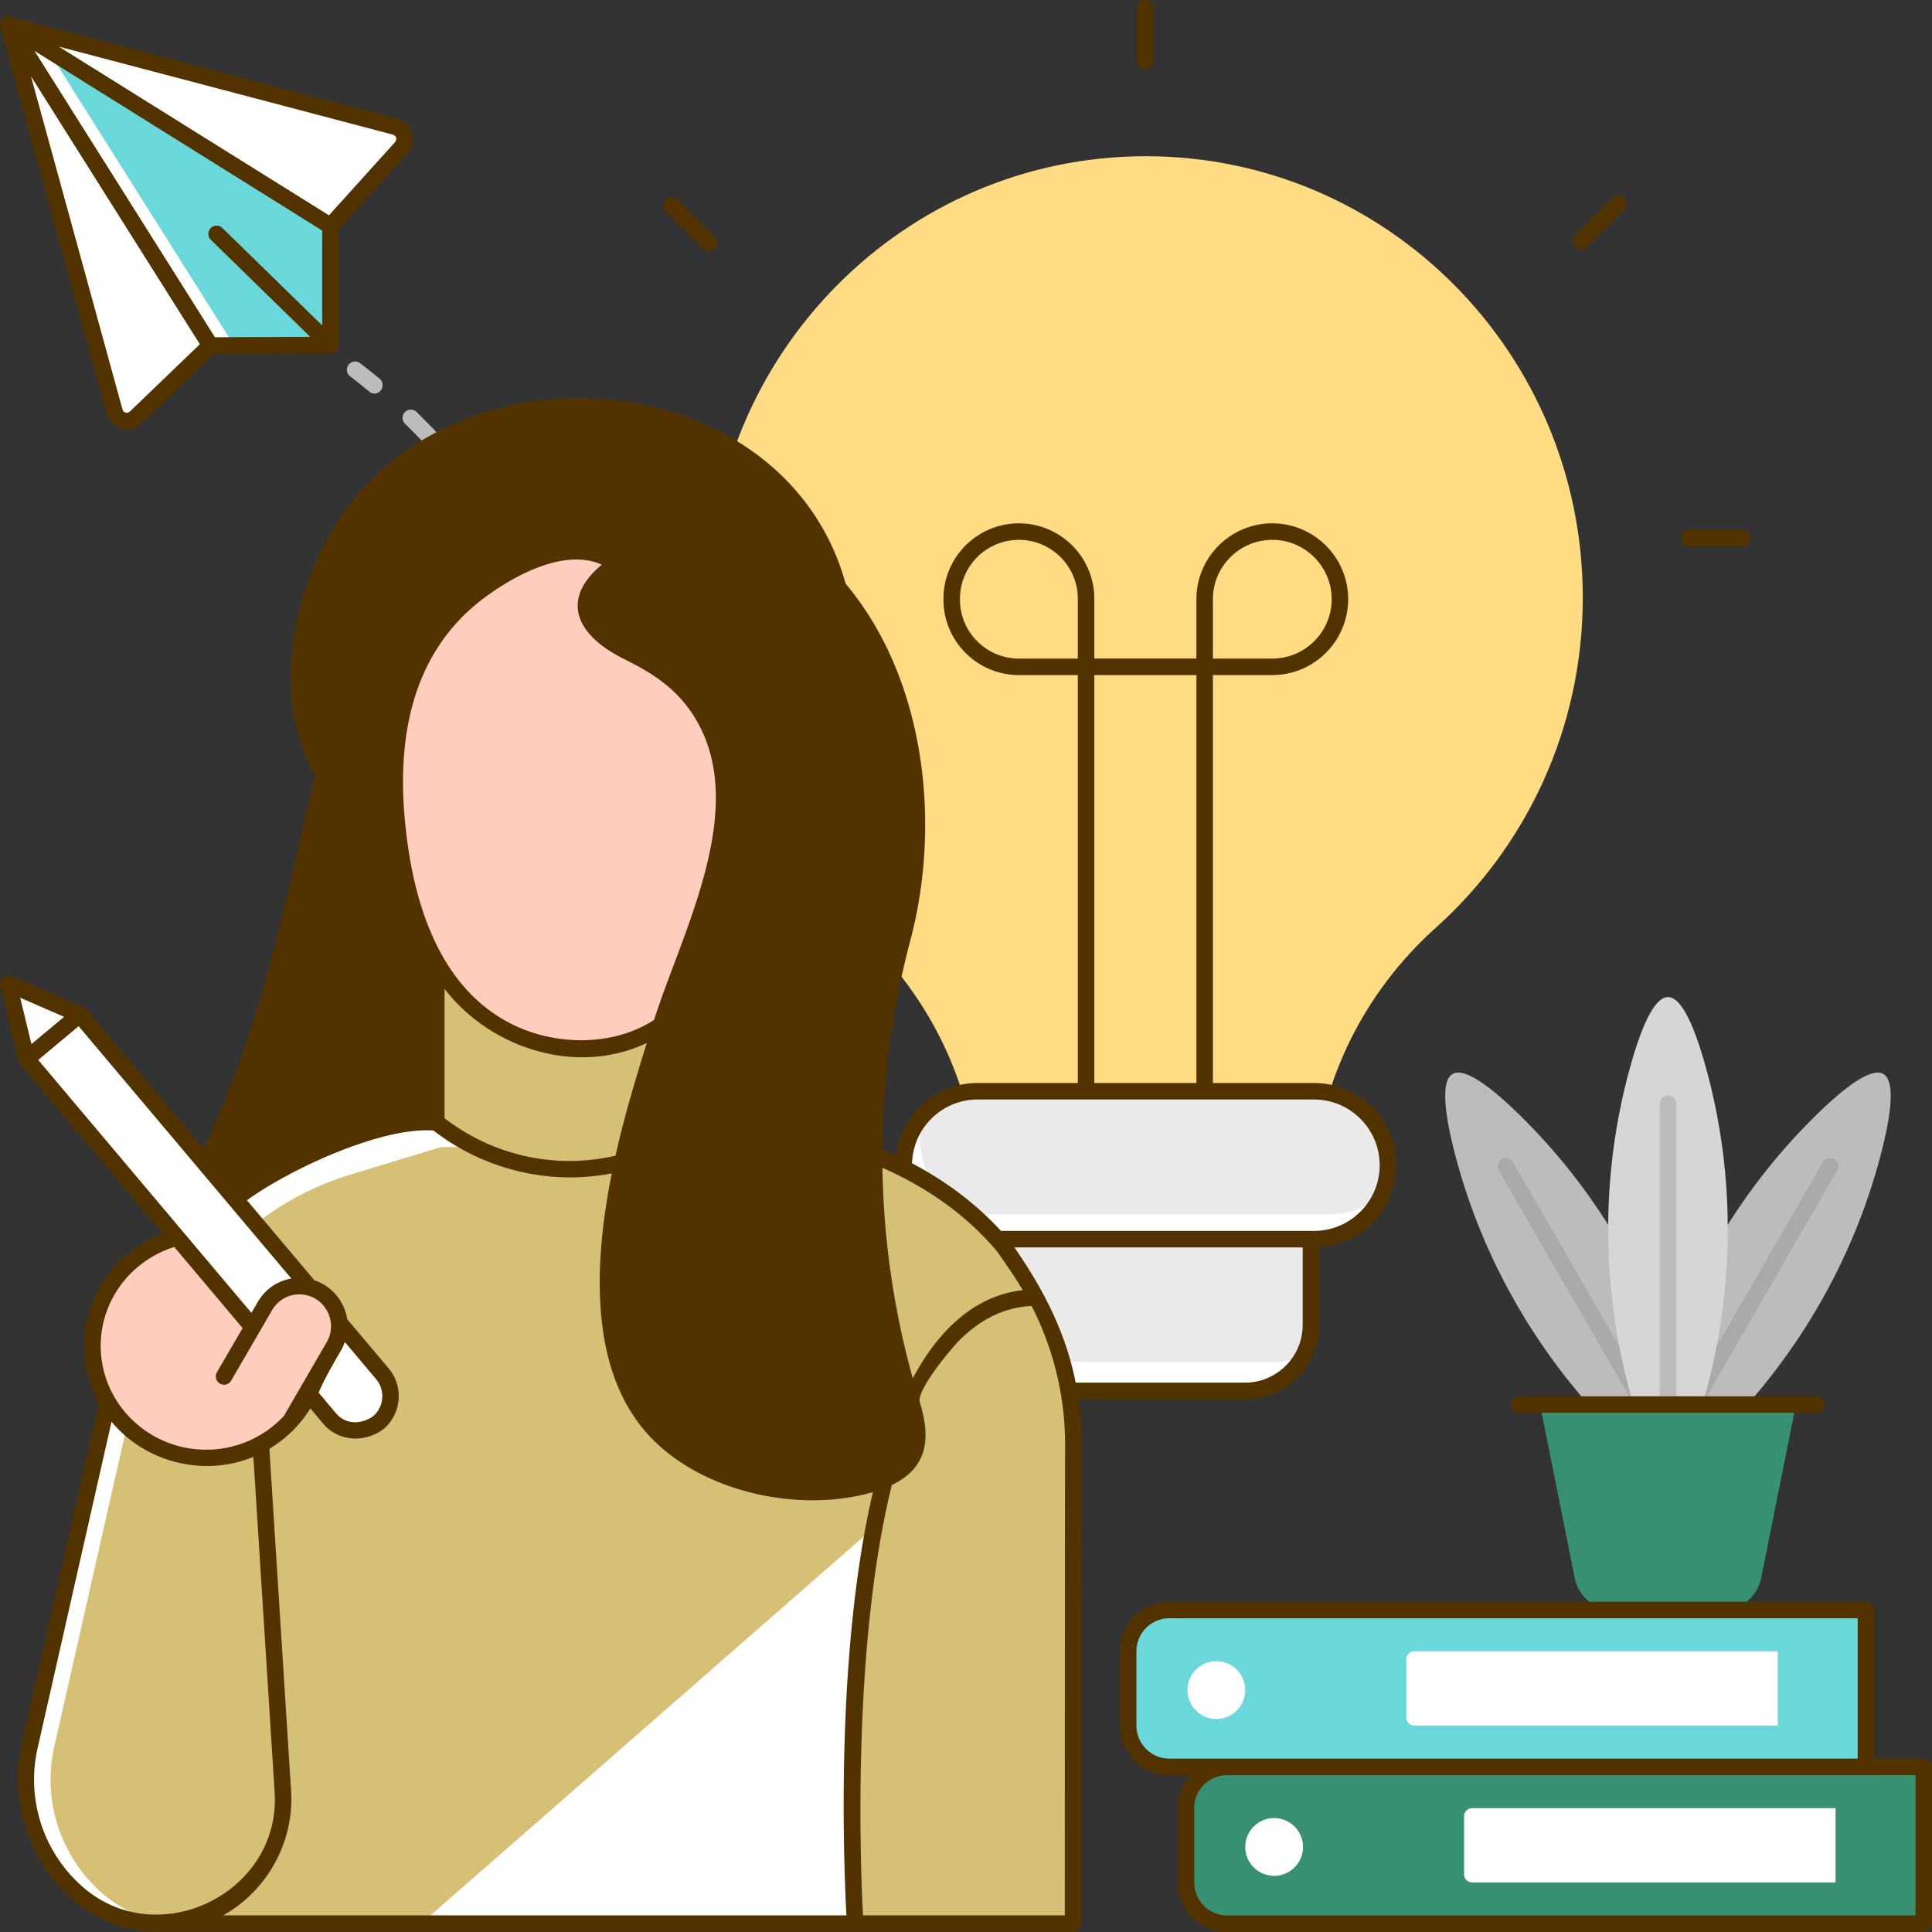 <?xml version="1.0" encoding="UTF-8"?> <svg xmlns="http://www.w3.org/2000/svg" xmlns:xlink="http://www.w3.org/1999/xlink" version="1.1" width="512" height="512" x="0" y="0" viewBox="0 0 468 468" style="enable-background:new 0 0 512 512" xml:space="preserve" class=""><rect x="0" y="0" width="468" height="468" fill="#333333" stroke="none"/><g><path fill="#eaeaea" d="M301.558 336.931h-48c-8.837 0-16-7.163-16-16V282h80v38.931c0 8.837-7.163 16-16 16z" opacity="1" data-original="#eaeaea"></path><path fill="#ffffff" d="M308.558 329.931h-54c-5.523 0-10-4.477-10-10V282h-7v38.931c0 8.837 7.163 16 16 16h48c6.224 0 11.605-3.561 14.25-8.75a15.904 15.904 0 0 1-7.25 1.75z" opacity="1" data-original="#ffffff" class=""></path><path fill="#ffdc83" d="M277.558 37.843c-58.459 0-105.85 47.869-105.85 106.919 0 31.808 13.755 60.366 35.582 79.947 17.232 15.459 28.13 36.952 29.542 60.222h81.452c1.413-23.27 12.31-44.762 29.542-60.222 21.827-19.582 35.582-48.139 35.582-79.947 0-59.05-47.39-106.919-105.85-106.919z" opacity="1" data-original="#ffdc83" class=""></path><path fill="#523300" d="M277.297 16.748a2 2 0 0 1-2-2V2a2 2 0 0 1 4 0v12.748a2 2 0 0 1-2 2zM171.739 60.731a1.993 1.993 0 0 1-1.415-.586l-9.005-9.014a2 2 0 0 1 2.83-2.828l9.005 9.014c1.226 1.229.332 3.414-1.415 3.414zM422 132.353h-12.734a2 2 0 0 1 0-4H422a2 2 0 0 1 0 4zM383.009 60.362c-1.747 0-2.641-2.185-1.415-3.414l9.005-9.014a2 2 0 0 1 2.83 2.828l-9.005 9.014a1.996 1.996 0 0 1-1.415.586z" opacity="1" data-original="#333333" class=""></path><path fill="#eaeaea" d="M318.29 264.34h-81.465c-9.894 0-17.915 8.021-17.915 17.915 0 9.894 8.021 17.915 17.915 17.915h81.465c9.894 0 17.915-8.021 17.915-17.915.001-9.895-8.02-17.915-17.915-17.915z" opacity="1" data-original="#eaeaea"></path><path fill="#ffffff" d="M322.29 294.17h-81.465c-9.894 0-17.915-8.021-17.915-17.915 0-2.384.475-4.654 1.32-6.734a17.855 17.855 0 0 0-5.32 12.734c0 9.894 8.021 17.915 17.915 17.915h81.465c7.511 0 13.932-4.626 16.595-11.181a17.853 17.853 0 0 1-12.595 5.181z" opacity="1" data-original="#ffffff" class=""></path><path fill="#bcbcbc" d="m392.698 348.593 23.509 22.997-8.162-31.858c-6.723-26.24-20.296-50.285-39.587-69.3-7.23-7.126-13.667-11.962-16.588-10.276s-1.951 9.678.605 19.503c6.822 26.215 20.859 49.992 40.223 68.934z" opacity="1" data-original="#bcbcbc" class=""></path><path fill="#aaaaaa" d="M408.899 360.931a2.001 2.001 0 0 1-1.734-1l-44.118-76.414a2 2 0 1 1 3.464-2l44.118 76.414a2 2 0 0 1-1.73 3z" opacity="1" data-original="#aaaaaa" class=""></path><path fill="#bcbcbc" d="M415.379 348.593 391.87 371.59l8.162-31.858c6.722-26.24 20.296-50.285 39.587-69.3 7.23-7.126 13.667-11.962 16.588-10.276s1.951 9.678-.605 19.503c-6.822 26.215-20.859 49.992-40.223 68.934z" opacity="1" data-original="#bcbcbc" class=""></path><path fill="#aaaaaa" d="M399.178 360.931a2 2 0 0 1-1.73-3.001l44.118-76.414a2 2 0 1 1 3.464 2l-44.118 76.414a2 2 0 0 1-1.734 1.001z" opacity="1" data-original="#aaaaaa" class=""></path><path fill="#d6d6d6" d="m395.178 338.539 8.861 31.671 8.861-31.671c7.298-26.086 7.566-53.696.367-79.81-2.698-9.787-5.855-17.193-9.227-17.193-3.373 0-6.529 7.406-9.227 17.193-7.202 26.114-6.934 53.724.365 79.81z" opacity="1" data-original="#d6d6d6"></path><path fill="#bcbcbc" d="M404.039 357.591a2 2 0 0 1-2-2v-88.235a2 2 0 0 1 4 0v88.235a2 2 0 0 1-2 2z" opacity="1" data-original="#bcbcbc" class=""></path><path fill="#379072" d="M391.235 390.192h25.606c4.766 0 8.87-3.364 9.806-8.037l8.391-41.926h-62l8.391 41.926a10.001 10.001 0 0 0 9.806 8.037z" opacity="1" data-original="#ff80a4" class=""></path><path fill="#523300" d="M440.039 342.228h-72a2 2 0 0 1 0-4h72a2 2 0 0 1 0 4z" opacity="1" data-original="#333333" class=""></path><path fill="#bcbcbc" d="M107.671 111.785a1.998 1.998 0 0 1-1.501-.677 152.616 152.616 0 0 0-8.039-8.432 2 2 0 1 1 2.787-2.869 156.312 156.312 0 0 1 8.252 8.654c1.077 1.222.108 3.324-1.499 3.324zM90.732 95.335a1.99 1.99 0 0 1-1.278-.463 159.434 159.434 0 0 0-4.624-3.704 2 2 0 1 1 2.44-3.169 160.195 160.195 0 0 1 4.743 3.798c1.343 1.119.514 3.538-1.281 3.538z" opacity="1" data-original="#bcbcbc" class=""></path><path fill="#ffffff" d="M50.972 83.698 1.999 6l25.755 93.738c.617 2.246 3.395 3.017 5.07 1.407zM80.049 54.74 1.999 6 95.71 30.684c2.225.586 3.038 3.338 1.492 5.051z" opacity="1" data-original="#ffffff" class=""></path><path fill="#6ad8db" d="M80.049 54.74v28.844l-29.077.114L1.999 6z" opacity="1" data-original="#6ad8db" class=""></path><path fill="#6ad8db" d="M80.049 54.74v28.844l-29.077.114L1.999 6z" opacity="1" data-original="#6ad8db" class=""></path><path fill="#ffffff" d="M11.464 11.91 1.999 6l48.972 77.698 5.726-.023z" opacity="1" data-original="#ffffff" class=""></path><path fill="#523300" d="M99.785 32.209a5.036 5.036 0 0 0-3.565-3.459L2.509 4.066C1.042 3.685-.33 5.072.07 6.53l25.755 93.738c.988 3.594 5.576 5.019 8.384 2.319L51.78 85.695l28.277-.111c1.082-.004 1.992-.919 1.992-2V55.508l16.639-18.433a5.056 5.056 0 0 0 1.097-4.866zM31.438 99.703c-.77.506-1.355.341-1.755-.495L7.503 18.484 48.41 83.385zM8.349 12.324l69.7 43.525v22.987l-24.183-23.61a2 2 0 0 0-2.795 2.862l24.085 23.515-23.084.091zm87.369 22.072-16.031 17.76-65.429-40.859L95.2 32.618c.833.397 1.005.989.518 1.778z" opacity="1" data-original="#333333" class=""></path><path fill="#d6c075" d="M101.814 271.85h72.315s43.906 0 69.044 30.149l3.772 5.524c8.535 12.499 13.076 27.215 13.053 42.282-.061 39.551-.061 116.163-.061 116.163H37.41l-7.365-37.006.061-83.46c.023-30.776 20.144-57.928 49.582-66.905z" opacity="1" data-original="#cc91f2" class=""></path><path fill="#ffffff" d="M142.999 271.85h-41.185l-22.126 6.747c-29.438 8.977-49.559 36.128-49.582 66.905l-.061 83.46 7.365 37.006h3.806l-6.171-31.006.061-83.46c.022-30.776 20.144-57.928 49.582-66.905l22.126-6.747h36.185zM218.963 363.681 101.999 465.968h116.964z" opacity="1" data-original="#ffffff" class=""></path><path fill="#d6c075" d="M18.565 458.446a36.504 36.504 0 0 1-11.411-35.4l20.408-90.129 34.221-5.142 6.74 106.239a30.082 30.082 0 0 1-11.571 25.664c-11.428 8.873-27.553 8.355-38.387-1.232z" opacity="1" data-original="#cc91f2" class=""></path><path fill="#ffffff" d="M24.565 458.445a36.504 36.504 0 0 1-11.411-35.4l20.62-91.062-6.211.933-20.41 90.13a36.508 36.508 0 0 0 11.411 35.4c6.455 5.712 14.785 8.178 22.884 7.383a29.984 29.984 0 0 1-16.883-7.384z" opacity="1" data-original="#ffffff" class=""></path><path fill="#d6c075" d="m170.255 271.85-.136.108c-18.878 14.984-45.604 14.939-64.431-.108v-68.138h64.567z" opacity="1" data-original="#cc91f2" class=""></path><path fill="#ffcdbd" d="M141.2 253.851s-40.032 4.5-45.197-55.925c-5.165-60.424 45.197-64.924 45.197-64.924s41.42 9.449 38.74 68.138c-2.583 56.568-38.74 52.711-38.74 52.711z" opacity="1" data-original="#ffcdbd"></path><path fill="#d6c075" d="M259.997 349.805a74.628 74.628 0 0 0-8.915-35.46c-50.986-.182-44.973 133.622-43.933 151.623h52.787c.001 0 .001-76.612.061-116.163z" opacity="1" data-original="#cc91f2" class=""></path><ellipse cx="49.955" cy="326.014" fill="#ffcdbd" rx="27.56" ry="27.153" opacity="1" data-original="#ffcdbd"></ellipse><path fill="#ffffff" d="M91.617 344.633a8.378 8.378 0 0 0 1.035-11.829l-73.356-87.035-17.297-7.522 4.437 18.265 73.403 87.091a8.38 8.38 0 0 0 11.778 1.03z" opacity="1" data-original="#ffffff" class=""></path><path fill="#ffcdbd" d="m70.637 343.765 10.266-17.702c3.107-5.357.445-12.212-5.463-14.069a9.665 9.665 0 0 0-11.254 4.365l-9.916 17.065" opacity="1" data-original="#ffcdbd"></path><path fill="#379072" d="M466 466H297.282c-5.523 0-10-4.477-10-10v-18c0-5.523 4.477-10 10-10H466z" opacity="1" data-original="#ff80a4" class=""></path><path fill="#ffffff" d="M444.641 456h-88a2 2 0 0 1-2-2v-14a2 2 0 0 1 2-2h88z" opacity="1" data-original="#ffffff" class=""></path><circle cx="308.641" cy="447.399" r="7" fill="#ffffff" opacity="1" data-original="#ffffff" class=""></circle><path fill="#6ad8db" d="M452 428H283.282c-5.523 0-10-4.477-10-10v-18c0-5.523 4.477-10 10-10H452z" opacity="1" data-original="#6ad8db" class=""></path><path fill="#523300" d="M466 426h-12v-36a2 2 0 0 0-2-2H283.282c-6.617 0-12 5.383-12 12v18c0 6.617 5.383 12 12 12h5.081a11.936 11.936 0 0 0-3.081 8v18c0 6.617 5.383 12 12 12H466a2 2 0 0 0 2-2v-38a2 2 0 0 0-2-2zm-190.718-8v-18c0-4.411 3.589-8 8-8H450v34H283.282c-4.411 0-8-3.589-8-8zM464 464H297.282c-4.411 0-8-3.589-8-8v-18c0-4.411 3.589-8 8-8H464z" opacity="1" data-original="#333333" class=""></path><path fill="#ffffff" d="M430.641 418h-88a2 2 0 0 1-2-2v-14a2 2 0 0 1 2-2h88z" opacity="1" data-original="#ffffff" class=""></path><circle cx="294.641" cy="409.399" r="7" fill="#ffffff" opacity="1" data-original="#ffffff" class=""></circle><path fill="#523300" d="M338.206 282.255c0-10.981-8.934-19.916-19.915-19.916h-24.48v-98.813h14.39c10.133 0 18.376-8.244 18.376-18.376s-8.243-18.376-18.39-18.376c-10.133 0-18.376 8.244-18.376 18.376v14.376h-24.726v-14.482c0-10.074-8.195-18.27-18.276-18.27-10.074 0-18.27 8.196-18.27 18.27v.212c0 10.074 8.195 18.27 18.27 18.27h14.276v98.813h-24.26c-10.176 0-18.58 7.677-19.76 17.54a95.205 95.205 0 0 0-3.322-1.484 203.566 203.566 0 0 1 6.792-50.662c7.495-28.287 3.65-63.299-15.69-86.345-13.118-47.527-78.248-58.78-112.99-27.003-20.401 18.659-27.628 52.892-15.555 73.421-7.429 31.298-12.797 61.048-27.067 90.379l-28.409-33.706a2.006 2.006 0 0 0-.731-.545l-17.297-7.522c-1.866-.364-2.78.405-2.741 2.306l4.438 18.266c.073.301.215.58.414.817l34.54 40.981c-11.123 4.188-19.051 14.808-19.051 27.232a28.67 28.67 0 0 0 3.546 13.834L5.203 422.604c-4.876 21.531 10.616 45.819 33.932 45.364h220.802a2 2 0 0 0 2-2c0-.766.001-77.063.061-116.16a76.859 76.859 0 0 0-.763-10.877h40.324c9.925 0 18-8.075 18-18v-18.825c10.389-.659 18.647-9.298 18.647-19.851zM293.811 145.15c0-7.927 6.449-14.376 14.39-14.376 7.927 0 14.376 6.449 14.376 14.376s-6.449 14.376-14.376 14.376h-14.39zm-28.725 18.376h24.726v98.813h-24.726zm-18.277-4c-7.868 0-14.27-6.401-14.27-14.27v-.212c0-7.869 6.401-14.27 14.276-14.27 7.868 0 14.27 6.401 14.27 14.27v14.482zm-5.233 143.681c2.13 3.034 4.281 6.135 6.178 9.318-12.399 1.354-21.113 10.883-26.642 21.361a201.364 201.364 0 0 1-7.351-51.005c9.832 4.347 19.829 10.777 27.815 20.326zM117.702 144.524c7.158-5.239 19.092-11.749 28.079-7.742-10.532 8.781-5.56 17.295 4.869 22.583 6.489 3.291 14.565 7.387 19.405 17.71 10.058 21.456-5.115 49.558-11.625 70.001-10.38 6.705-24.915 6.226-35.542.435-17.641-9.615-23.306-31.191-24.893-49.755-2.071-24.235 4.559-42.145 19.707-53.232zm38.973 108.122c-2.815 9.02-5.521 18.075-7.576 27.304-14.112 3.268-29.292.248-41.41-9.073v-31.352c11.093 14.473 32.036 21.194 48.986 13.121zM4.893 241.686l10.635 4.625-7.907 6.606zm4.367 15.073 9.79-8.179 51.524 61.132a11.6 11.6 0 0 0-8.118 5.643l-1.555 2.676zm32.954 45.306 16.553 19.64-6.226 10.716A2 2 0 0 0 56 334.43l9.915-17.065a7.622 7.622 0 0 1 8.925-3.461c4.62 1.452 6.762 6.968 4.332 11.157l-10.266 17.702c-.029.051-.046.104-.071.156a25.637 25.637 0 0 1-18.881 8.249c-14.094 0-25.56-11.284-25.56-25.153.002-11.213 7.504-20.713 17.82-23.95zm40.419 25.002c.369-.637.658-1.303.899-1.981l7.592 9.007c2.25 2.668 1.891 6.768-.788 9.005-2.866 1.958-6.558 2.075-8.967-.784l-4.184-4.964c1.548-3.607 3.47-6.873 5.448-10.283zM19.89 456.948a34.499 34.499 0 0 1-10.786-33.46l17.914-79.112c8.197 9.942 22.45 13.462 34.355 8.527l5.154 81.237c1.548 24.405-28.325 39.015-46.637 22.808zm34.149 7.02c10.703-5.932 17.254-17.868 16.478-30.081l-5.261-82.938a29.57 29.57 0 0 0 9.925-9.769l3.128 3.712c3.695 4.384 10.157 4.642 14.59 1.276 4.359-3.642 4.943-10.31 1.282-14.653L84.09 319.541c-.639-4.349-3.743-8.043-7.931-9.409l-16.333-19.378c9.777-7.153 32.139-17.802 45.184-16.903 12.138 9.444 28.069 13.341 43.182 10.386-4.428 22.149-5.574 48.352 9.542 64.055 12.85 13.349 36.131 18.257 53.715 13.153-8.823 37.928-7.243 86.595-6.414 102.524H54.039zm203.898 0h-48.894c-.656-12.859-2.59-65.459 6.991-104.248 8.774-4.194 9.461-11.414 6.785-20.013-.901-2.903 7.451-12.844 9.385-14.828 4.752-4.873 10.765-8.235 17.683-8.513 5.224 10.125 8.127 21.772 8.11 33.436-.054 35.542-.059 101.822-.06 114.166zm43.621-129.037h-40.996c-2.371-12.101-7.86-22.735-14.851-32.761h69.848v18.761c-.001 7.72-6.281 14-14.001 14zm16.733-36.761h-75.824c-6.497-7.083-13.965-12.39-21.533-16.37.244-8.564 7.27-15.461 15.892-15.461h81.465c8.775 0 15.915 7.14 15.915 15.916 0 8.775-7.14 15.915-15.915 15.915z" opacity="1" data-original="#333333" class=""></path></g></svg> 